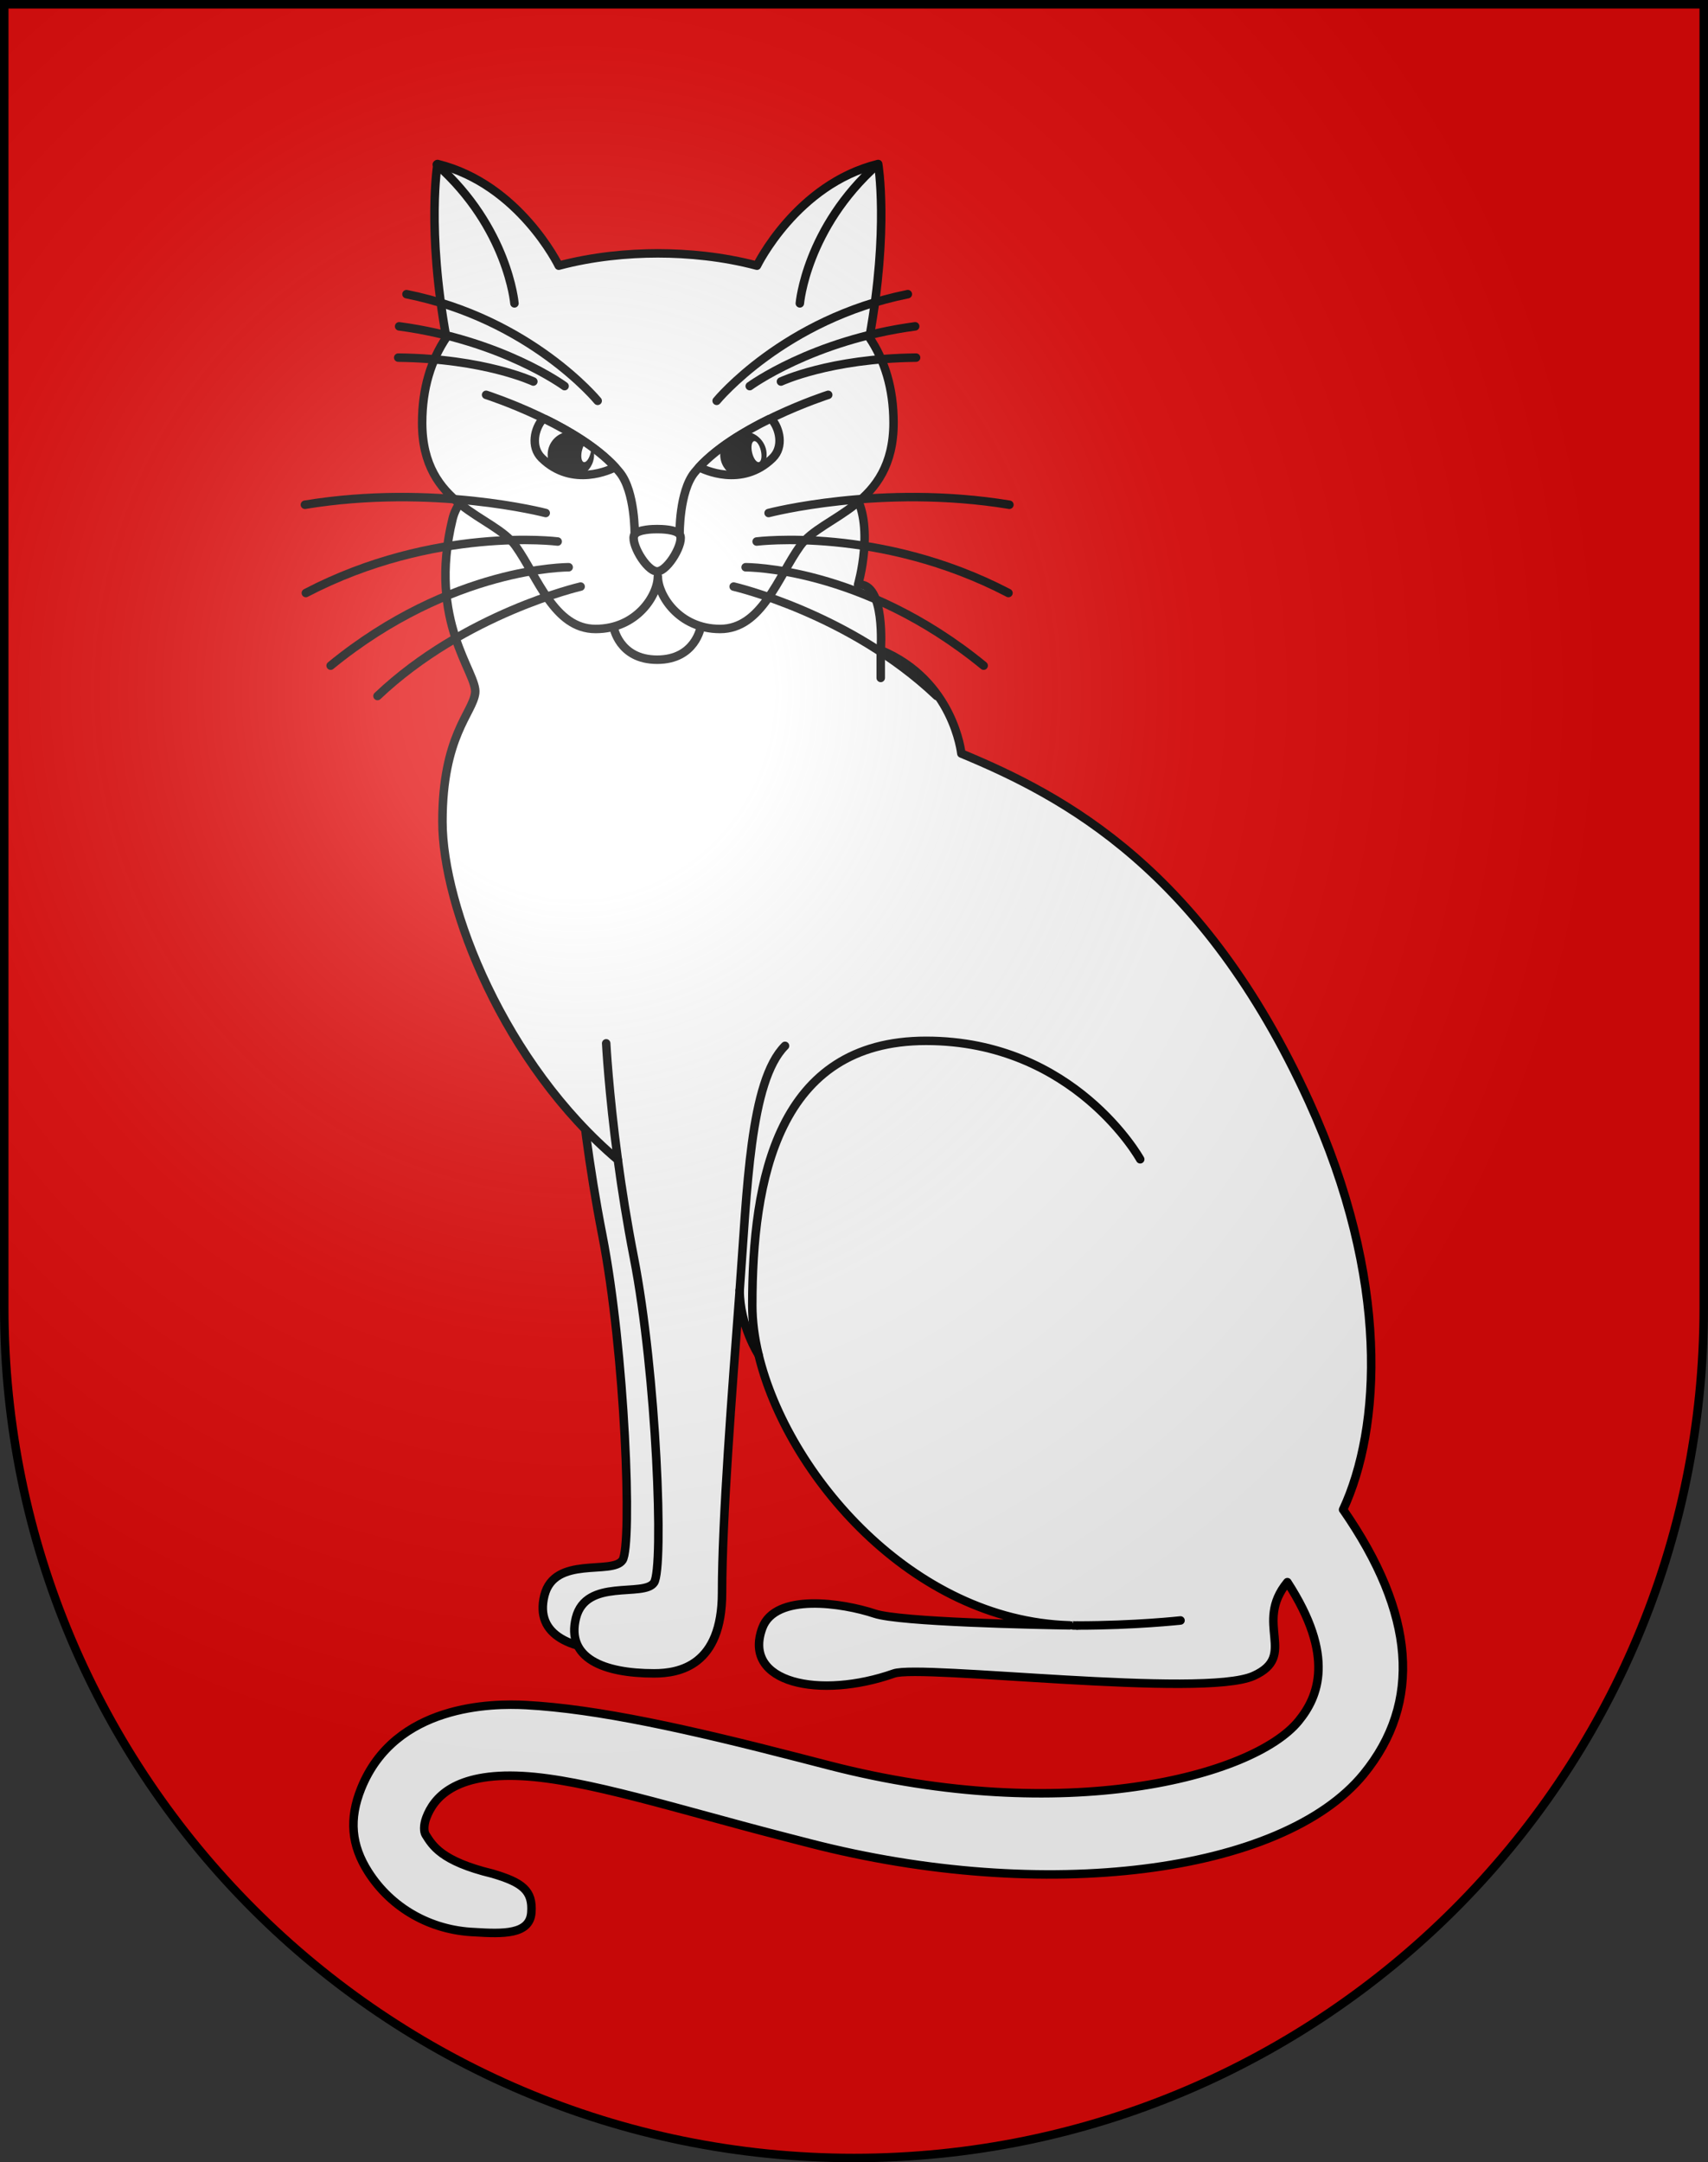 <?xml version="1.0" encoding="utf-8"?>
<svg version="1.1" width="603px" height="763px" viewBox="0 0 603 763" xmlns="http://www.w3.org/2000/svg" xmlns:xlink="http://www.w3.org/1999/xlink">
  <rect x="0" y="0" width="603" height="763" fill="#333333" stroke="none"/>
  <path id="s" d="m1.5,1.5v460c0,165.686 134.314,300 300,300c165.685,0 300-134.314 300-300v-460z"/>
  <radialGradient id="a" cx="0" cy="0" r="300" gradientTransform="matrix(1.215 0 0 1.267 203.329 244.107)" gradientUnits="userSpaceOnUse">
    <stop stop-color="#fff" stop-opacity=".314" offset="0"/>
    <stop stop-color="#fff" stop-opacity=".251" offset=".19"/>
    <stop stop-color="#6b6b6b" stop-opacity=".126" offset=".6"/>
    <stop stop-opacity=".126" offset="1"/>
  </radialGradient>
  <use xlink:href="#s" fill="#e20909"/>
  <g fill="none" stroke="#000" stroke-width="3" stroke-linecap="round" stroke-linejoin="round">
    <path fill="#fff" d="m202.87 360.25s0.869 16.949 4.127 41.125c1.402 10.407 3.247 22.155 5.655 34.465 8.004 40.908 10.673 109.39 7.114 114.72-3.557 5.336-24.011-1.779-27.568 12.449-3.557 14.229 9.783 19.565 27.568 19.565 8.895 0 24.012-2.667 24.012-28.458 0-25.79 3.558-71.144 6.226-106.72 2.667-35.572 3.557-73.813 16.007-86.264l-63.141-0.888z"/>
    <path fill="#fff" d="m474.17 532.72c13.291-28.478 16.756-80.992-12.052-144.1-37.351-81.815-86.263-107.6-122.72-122.72 0 0-2.667-25.79-28.458-36.462 0 0 1.778-24.011-8.004-23.121 0 0 6.225-21.344-1.778-32.904-8.003-11.561-132.5-26.68-141.4 9.781-8.894 36.462 8.893 54.248 8.003 61.363-0.889 7.113-11.561 15.118-11.561 45.354s21.912 85.592 61.931 119.38c1.402 10.407 3.247 22.153 5.655 34.465 8.005 40.908 10.674 109.38 7.115 114.72-3.559 5.335-24.012-1.778-27.568 12.45-3.557 14.228 9.783 19.564 27.568 19.564 8.893 0 24.012-2.668 24.012-28.457 0-25.791 3.558-71.145 6.226-106.72 0 12.483 6.665 22.759 6.665 22.759 10.162 42.242 54.169 93.835 109.78 95.477-11.984-0.197-59.853-1.165-68.756-4.131-11.403-3.801-35.112-7.402-39.7 5.066-7.196 19.567 20.467 25.221 46.457 16.049 9.443-3.332 109.19 8.849 126.98 0.844 15.855-7.135-0.16-18.407 11.937-33.07 16.986 26.167 10.943 40.457 3.942 49.014-16.14 19.727-82.912 36.994-165.53 15.714l-10.235-2.644c-39.939-10.325-71.77-17.353-96.968-18.711-11.854-0.638-46.237-0.376-58.218 29.424-4.346 10.81-3.458 20.053 2.504 29.421 8.088 12.71 21.91 20.659 37.561 21.285 10.016 0.625 19.449 0.881 20.031-6.886 0.583-7.767-3.129-10.643-13.771-13.772-18.154-4.383-21.182-10.003-23.547-13.718-0.613-0.966-0.797-3.295 0.254-6.066 2.552-6.728 9.674-15.952 33.936-14.646 22.24 1.197 54.391 11.576 91.211 21.095l10.26 2.648c82.644 21.287 166.67 10.809 195.46-24.374 20.712-25.318 18.257-56.683-7.206-93.379zm-95.32 40.857c0.484 9e-3 0.967 0.021 1.453 0.021 0 1e-3 -0.517-7e-3 -1.453-0.021z"/>
    <path d="m310.94 229.44v9.783"/>
    <path d="m380.31 573.6c20.453 0 36.461-1.779 36.461-1.779"/>
    <path d="m261.14 455.32c2.668-35.571 3.557-73.812 16.007-86.263"/>
    <path d="m402.54 409.08s-23.121-41.799-75.59-41.799-61.361 48.913-61.361 93.379c0 5.498 0.761 11.364 2.219 17.422"/>
    <path d="m214.01 368.17s0.869 16.948 4.126 41.126"/>
    <path fill="#fff" d="m232 196.92-17.922 17.802 2.518 6.47s1.854 11.605 15.404 11.605 15.404-11.605 15.404-11.605l2.52-6.47-17.924-17.802z"/>
    <path fill="#fff" d="m306.94 119.1c6.963-38.384 3.096-61.229 3.096-61.229-28.878 7.138-42.795 35.881-42.795 35.881-11.951-3.196-24.367-4.352-34.99-4.352s-23.039 1.156-34.99 4.352c0 0-13.918-28.744-42.797-35.881 0 0-3.865 22.844 3.097 61.229-5.317 7.928-8.52 17.822-8.52 30.109 0 29.83 25.12 32.447 32.97 43.436 7.851 10.99 13.605 29.307 28.26 29.307s21.98-12.035 21.98-18.465c0 6.43 7.326 18.465 21.98 18.465 14.652 0 20.409-18.316 28.259-29.307 7.85-10.989 32.97-13.606 32.97-43.436-1e-3 -12.287-3.202-22.182-8.52-30.109z"/>
    <path fill="#fff" d="m239.93 188.55c-1.415-1.764-6.471-1.842-7.925-1.842s-6.509 0.078-7.924 1.842c-1.955 2.438 4.085 13.076 7.924 13.076 3.84 0 9.881-10.639 7.925-13.076z"/>
    <path d="m171.62 139.33s33.832 10.852 47.188 27.4c5.459 6.764 5.275 21.828 5.275 21.828"/>
    <path d="m292.39 139.33s-33.833 10.852-47.188 27.4c-5.461 6.764-5.275 21.828-5.275 21.828"/>
    <path d="m192.66 181.03s-39.584-10.383-85.01-2.92"/>
    <path d="m196.88 191.09s-43.479-5.517-88.904 18.17"/>
    <path d="m200.77 200.17s-41.207-0.324-84.037 34.719"/>
    <path d="m204.99 206.99s-40.883 9.409-71.707 38.611"/>
    <path d="m271.35 181.03s39.584-10.383 85.01-2.92"/>
    <path d="m267.13 191.09s43.479-5.517 88.904 18.17"/>
    <path d="m263.24 200.17s41.207-0.324 84.036 34.719"/>
    <path d="m259.02 206.99s40.883 9.409 71.707 38.611"/>
    <path d="m253.01 141.44s23.685-28.877 67.489-37.638"/>
    <path d="m264.69 136.25s22.064-16.223 58.405-21.091"/>
    <path d="m275.72 134.63s17.197-8.111 47.697-8.436"/>
    <path d="m211 141.44s-23.686-28.877-67.488-37.638"/>
    <path d="m199.32 136.25s-22.065-16.223-58.405-21.091"/>
    <path d="m188.29 134.63s-17.196-8.111-47.697-8.436"/>
    <path d="m181.62 107.05s-2.25-26.606-27.406-48.995"/>
    <path d="m282.38 107.05s2.251-26.606 27.407-48.995"/>
    <path fill="#fff" d="m272.45 147.98-0.868-0.083c-8.797 4.322-18.438 10.11-24.755 16.965 1.398 0.73 15.006 7.416 25.891-3.183 4.183-4.074 2.422-10.66-0.268-13.699zm-80.029-0.083-0.868 0.083c-2.689 3.039-4.452 9.625-0.267 13.699 10.883 10.598 24.492 3.913 25.891 3.183-6.319-6.855-15.959-12.643-24.756-16.965z"/>
    <path fill="#000" stroke="none" d="m263.3 152.31c-2.983 1.735-5.91 3.622-8.637 5.642-0.254 0.792-0.396 1.635-0.396 2.512 0 3.063 1.684 5.729 4.173 7.135 3.568-0.024 7.556-0.902 11.383-3.545 0.53-1.085 0.836-2.301 0.836-3.59 0-4.245-3.226-7.736-7.359-8.154zm4.64 10.758c-0.853 0.2-1.929-1.292-2.408-3.333-0.48-2.042-0.179-3.858 0.672-4.058 0.851-0.199 1.929 1.293 2.408 3.334s0.178 3.858-0.672 4.057zm-59.197-5.543c0.039 0.647-0.025 1.409-0.213 2.209-0.479 2.041-1.558 3.533-2.408 3.333-0.852-0.199-1.152-2.017-0.673-4.057 0.292-1.243 0.807-2.276 1.356-2.854-1.977-1.35-4.023-2.637-6.102-3.847-4.135 0.418-7.361 3.909-7.361 8.153 0 1.289 0.307 2.505 0.837 3.59 3.827 2.643 7.815 3.521 11.383 3.545 2.489-1.407 4.173-4.073 4.173-7.135 0-0.876-0.141-1.719-0.396-2.512-0.196-0.143-0.399-0.282-0.596-0.425z"/>
  </g>
  <use xlink:href="#s" fill="url(#a)" stroke="#000" stroke-width="3"/>
</svg>
